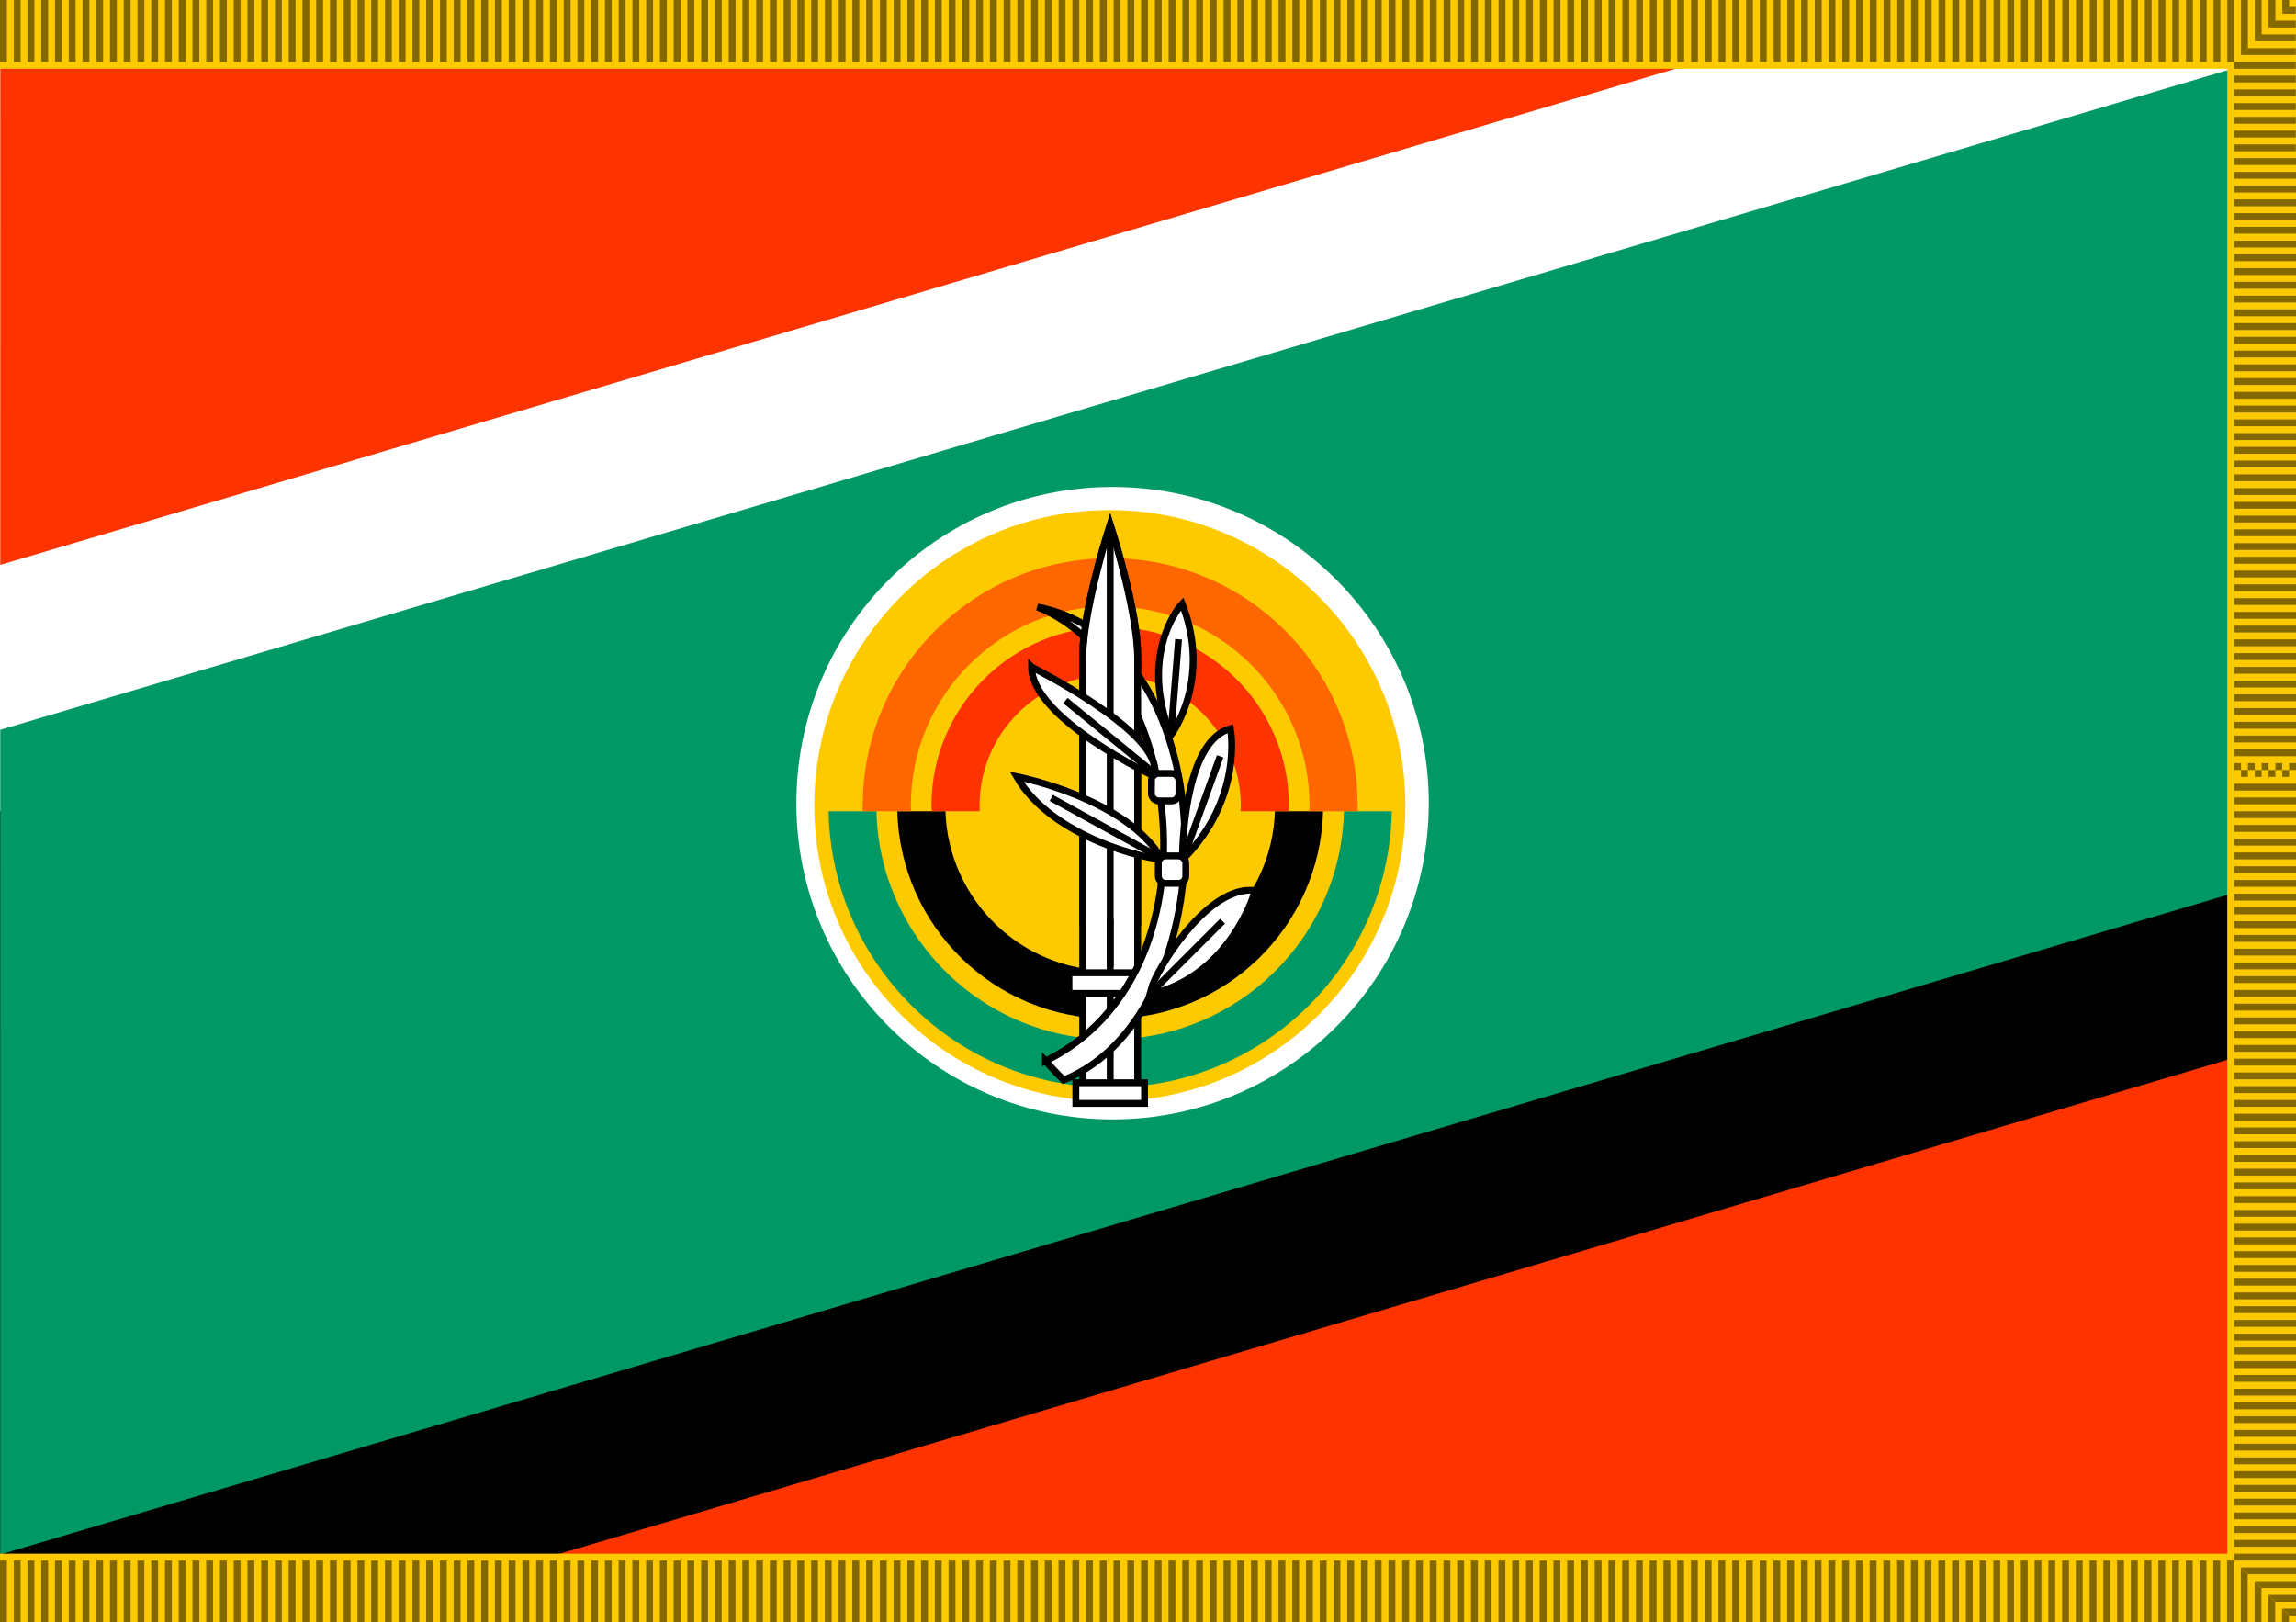<?xml version="1.0" encoding="UTF-8" standalone="no"?>
<!-- Created with Inkscape (http://www.inkscape.org/) -->

<svg
   xmlns:dc="http://purl.org/dc/elements/1.1/"
   xmlns:cc="http://creativecommons.org/ns#"
   xmlns:rdf="http://www.w3.org/1999/02/22-rdf-syntax-ns#"
   xmlns:svg="http://www.w3.org/2000/svg"
   xmlns="http://www.w3.org/2000/svg"
   xmlns:sodipodi="http://sodipodi.sourceforge.net/DTD/sodipodi-0.dtd"
   xmlns:inkscape="http://www.inkscape.org/namespaces/inkscape"
   width="334"
   height="236"
   id="svg2"
   version="1.1"
   inkscape:version="0.48.1 r9760"
   sodipodi:docname="Israeli_Army_(Land_Arm)_Flag.html">
  <rect width="100%" height="100%" fill="#333333" stroke="none"/>
  <defs
     id="defs4">
    <clipPath
       clipPathUnits="userSpaceOnUse"
       id="clipPath5082">
      <rect
         style="fill:#c8ab37;fill-opacity:1;stroke:none"
         id="rect5084"
         width="334"
         height="236"
         x="822.001"
         y="155.946"
         transform="matrix(0.956, 0.292, -0.292, 0.956, 0, 0)" />
    </clipPath>
    <clipPath
       clipPathUnits="userSpaceOnUse"
       id="clipPath3103">
      <rect
         style="fill:#000080;fill-opacity:1;stroke:none"
         id="rect3105"
         width="334"
         height="236"
         x="782.898"
         y="307.418"
         transform="matrix(0.959, 0.284, -0.284, 0.959, 0, 0)" />
    </clipPath>
    <clipPath
       clipPathUnits="userSpaceOnUse"
       id="clipPath3111">
      <path
         style="fill:#ffffff;fill-opacity:1;stroke:none"
         d="M 272.187,423.669 238.674,536.809 205.16,649.95 525.406,744.811 558.919,631.671 592.433,518.53 272.187,423.669 z"
         id="path3113"
         inkscape:connector-curvature="0" />
    </clipPath>
  </defs>
  <sodipodi:namedview
     id="base"
     pagecolor="#ffffff"
     bordercolor="#666666"
     borderopacity="1.0"
     inkscape:pageopacity="0.0"
     inkscape:pageshadow="2"
     inkscape:zoom="1.66"
     inkscape:cx="163.50745"
     inkscape:cy="82.877793"
     inkscape:document-units="px"
     inkscape:current-layer="layer1"
     showgrid="false"
     fit-margin-top="0"
     fit-margin-left="0"
     fit-margin-right="0"
     fit-margin-bottom="0"
     inkscape:window-width="1680"
     inkscape:window-height="973"
     inkscape:window-x="0"
     inkscape:window-y="24"
     inkscape:window-maximized="1"
     showguides="true"
     inkscape:guide-bbox="true"
     inkscape:snap-bbox="true"
     inkscape:bbox-nodes="true" />
  <g
     inkscape:label="Layer 1"
     inkscape:groupmode="layer"
     id="layer1"
     transform="translate(-208, -414.362)">
    <rect
       style="fill: rgb(0, 0, 0); fill-opacity: 1; stroke: none;"
       id="rect9887"
       width="334"
       height="118"
       x="208"
       y="532.362" />
    <rect
       y="414.362"
       x="208"
       height="118"
       width="334"
       id="rect9889"
       style="fill: rgb(255, 255, 255); fill-opacity: 1; stroke: none;" />
    <g
       id="g3099"
       inkscape:transform-center-x="-223.37405"
       inkscape:transform-center-y="-126.13598"
       transform="matrix(0.959,-0.284,0.284,0.959,-173.307,85.445)"
       clip-path="url(#clipPath3111)">
      <rect
         y="635.362"
         x="208"
         height="30"
         width="500"
         id="rect3045"
         style="fill:#000000;fill-opacity:1;fill-rule:evenodd;stroke:none" />
      <rect
         style="fill:#ffffff;fill-opacity:1;fill-rule:evenodd;stroke:none"
         id="rect3041"
         width="500"
         height="30"
         x="208"
         y="498.862" />
      <rect
         y="387.362"
         x="208"
         height="115"
         width="500"
         id="rect3036"
         style="fill:#fd3300;fill-opacity:1;fill-rule:evenodd;stroke:none" />
      <rect
         style="fill:#009966;fill-opacity:1;fill-rule:evenodd;stroke:none"
         id="rect3043"
         width="500"
         height="115"
         x="208"
         y="525.362" />
      <rect
         style="fill:#fd3300;fill-opacity:1;fill-rule:evenodd;stroke:none"
         id="rect3047"
         width="500"
         height="115"
         x="208"
         y="663.362" />
    </g>
    <g
       id="g5044">
      <path
         transform="matrix(1.56, 0, 0, 1.867, 180.623, 344.364)"
         sodipodi:type="arc"
         style="fill: rgb(0, 255, 0); fill-opacity: 1; stroke: none; opacity: 0.1;"
         id="path9835"
         sodipodi:cx="121.06741"
         sodipodi:cy="100.26966"
         sodipodi:rx="11.966292"
         sodipodi:ry="10"
         d="m 133.034,100.27 c 0,5.523 -5.357,10 -11.966,10 -6.609,0 -11.966,-4.477 -11.966,-10 0,-5.523 5.357,-10 11.966,-10 6.609,0 11.966,4.477 11.966,10 z" />
      <path
         sodipodi:type="arc"
         style="fill: rgb(255, 255, 255); fill-opacity: 1; stroke: none;"
         id="path9877"
         sodipodi:cx="121.06741"
         sodipodi:cy="100.26966"
         sodipodi:rx="11.966292"
         sodipodi:ry="10"
         d="m 133.034,100.27 c 0,5.523 -5.357,10 -11.966,10 -6.609,0 -11.966,-4.477 -11.966,-10 0,-5.523 5.357,-10 11.966,-10 6.609,0 11.966,4.477 11.966,10 z"
         transform="matrix(3.844, 0, 0, 4.6, -95.538, 69.952)" />
      <path
         transform="matrix(3.593, 0, 0, 4.3, -65.547, 100.394)"
         d="m 133.034,100.27 c 0,5.523 -5.357,10 -11.966,10 -6.609,0 -11.966,-4.477 -11.966,-10 0,-5.523 5.357,-10 11.966,-10 6.609,0 11.966,4.477 11.966,10 z"
         sodipodi:ry="10"
         sodipodi:rx="11.966292"
         sodipodi:cy="100.26966"
         sodipodi:cx="121.06741"
         id="path9873"
         style="fill: rgb(253, 202, 0); fill-opacity: 1; stroke: none;"
         sodipodi:type="arc" />
      <path
         id="path9849"
         transform="translate(208, 414.362)"
         d="M 130.531 118 C 130.964 134.744 144.652 148.188 161.5 148.188 C 178.348 148.188 192.036 134.744 192.469 118 L 185.469 118 C 185.044 130.882 174.486 141.188 161.5 141.188 C 148.514 141.188 137.956 130.882 137.531 118 L 130.531 118 z "
         style="fill: rgb(0, 0, 0); fill-opacity: 1; stroke: none;" />
      <path
         id="path9865"
         transform="translate(208, 414.362)"
         d="M 120.531 118 C 120.963 140.27 139.127 158.188 161.5 158.188 C 183.873 158.188 202.037 140.27 202.469 118 L 195.5 118 C 195.067 136.401 180.005 151.188 161.5 151.188 C 142.995 151.188 127.933 136.401 127.5 118 L 120.531 118 z "
         style="fill: rgb(0, 153, 102); fill-opacity: 1; stroke: none;" />
      <path
         id="path9857"
         transform="translate(208, 414.362)"
         d="M 161.5 81.188 C 141.618 81.188 125.5 97.305 125.5 117.188 C 125.5 117.461 125.494 117.728 125.5 118 L 132.531 118 C 132.524 117.731 132.5 117.459 132.5 117.188 C 132.5 101.171 145.484 88.188 161.5 88.188 C 177.516 88.188 190.5 101.171 190.5 117.188 C 190.5 117.459 190.476 117.731 190.469 118 L 197.5 118 C 197.506 117.728 197.5 117.461 197.5 117.188 C 197.5 97.305 181.382 81.188 161.5 81.188 z "
         style="fill: rgb(254, 103, 0); fill-opacity: 1; stroke: none;" />
      <path
         transform="translate(208, 414.362)"
         id="path9821"
         d="M 161.5 91.188 C 147.141 91.188 135.5 102.828 135.5 117.188 C 135.5 117.459 135.523 117.731 135.531 118 L 142.531 118 C 142.52 117.728 142.5 117.462 142.5 117.188 C 142.5 106.694 151.007 98.188 161.5 98.188 C 171.993 98.188 180.5 106.694 180.5 117.188 C 180.5 117.462 180.48 117.728 180.469 118 L 187.469 118 C 187.477 117.731 187.5 117.459 187.5 117.188 C 187.5 102.828 175.859 91.188 161.5 91.188 z "
         style="fill: rgb(253, 51, 0); fill-opacity: 1; stroke: none;" />
      <path
         sodipodi:nodetypes="csccc"
         inkscape:connector-curvature="0"
         id="path2998"
         d="m 369.5,492.319 c 0,0 3.5,11.157 3.5,17.414 0,6.257 0,45.626 0,45.626 l -3.5,0 z"
         style="fill: rgb(26, 26, 26);" />
      <path
         sodipodi:nodetypes="cscccsc"
         inkscape:connector-curvature="0"
         id="path3768"
         d="m 369.5,492.362 c 0,0 -3.5,11.118 -3.5,17.375 l 0,62.625 3.5,0 3.5,0 0,-62.625 c 0,-6.257 -3.5,-17.375 -3.5,-17.375 z"
         style="fill: none; stroke: rgb(0, 0, 0); stroke-width: 2; stroke-miterlimit: 4; stroke-dasharray: none;" />
      <path
         style="fill: rgb(255, 255, 255); stroke: rgb(0, 0, 0); stroke-width: 0pt; stroke-miterlimit: 4; stroke-dasharray: none;"
         d="m 369.5,492.362 c 0,0 -3.5,11.118 -3.5,17.375 l 0,62.625 3.5,0 3.5,0 0,-62.625 c 0,-6.257 -3.5,-17.375 -3.5,-17.375 z"
         id="path3788"
         inkscape:connector-curvature="0"
         sodipodi:nodetypes="cscccsc" />
      <rect
         ry="0"
         y="492.362"
         x="369"
         height="80"
         width="1"
         id="rect3776"
         style="fill: rgb(0, 0, 0); fill-opacity: 1; stroke: none;" />
      <rect
         y="556.362"
         x="364"
         height="2"
         width="11"
         id="rect3780"
         style="fill: rgb(255, 255, 255); fill-opacity: 1; stroke: rgb(0, 0, 0); stroke-width: 2; stroke-miterlimit: 4; stroke-dasharray: none;" />
      <rect
         style="fill: rgb(255, 255, 255); fill-opacity: 1; stroke: none;"
         id="rect3782"
         width="11"
         height="2"
         x="364"
         y="556.362" />
      <rect
         y="572.362"
         x="365"
         height="2"
         width="9"
         id="rect3784"
         style="fill: rgb(255, 255, 255); fill-opacity: 1; stroke: rgb(0, 0, 0); stroke-width: 2; stroke-miterlimit: 4; stroke-dasharray: none;" />
      <rect
         style="fill: rgb(255, 255, 255); fill-opacity: 1; stroke: none;"
         id="rect3786"
         width="9"
         height="2"
         x="365"
         y="572.362" />
      <path
         sodipodi:nodetypes="cccc"
         inkscape:connector-curvature="0"
         id="path3811"
         d="m 360.086,568.694 c 25.927,-12.634 20.045,-57.515 -1.169,-66.044 28.143,5.568 27.763,59.248 3.799,68.819 -1.315,-1.315 -2.63,-2.776 -2.63,-2.776 z"
         style="fill: rgb(255, 255, 255); stroke: rgb(0, 0, 0); stroke-width: 1px; stroke-linecap: butt; stroke-linejoin: miter; stroke-opacity: 1;" />
      <path
         id="path3894"
         d="m 369.5,492.362 c 0,0 -3.5,11.118 -3.5,17.375 l 0,38.312 7,0 0,-38.312 c 0,-6.257 -3.5,-17.375 -3.5,-17.375 z"
         style="fill: rgb(255, 255, 255); stroke: rgb(0, 0, 0); stroke-width: 0pt; stroke-miterlimit: 4; stroke-dasharray: none;"
         inkscape:connector-curvature="0" />
      <path
         id="path3916"
         d="m 369.5,489.018 -0.969,3.031 c 0,0 -0.867,2.812 -1.75,6.406 C 365.898,502.051 365,506.422 365,509.737 l 0,38.312 0,1 1,0 0,-38.812 c 0,-6.438 3.5,-17.875 3.5,-17.875 0,0 3.5,11.437 3.5,17.875 l 0,38.812 1,0 0,-1 0,-38.312 c 0,-3.315 -0.898,-7.687 -1.781,-11.281 -0.883,-3.595 -1.75,-6.406 -1.75,-6.406 L 369.5,489.018 z"
         style="font-size: medium; font-style: normal; font-variant: normal; font-weight: normal; font-stretch: normal; text-indent: 0pt; text-align: start; text-decoration: none; line-height: normal; letter-spacing: normal; word-spacing: normal; text-transform: none; direction: ltr; text-anchor: start; color: rgb(0, 0, 0); fill: rgb(0, 0, 0); fill-opacity: 1; fill-rule: nonzero; stroke: none; stroke-width: 0pt; marker: none; visibility: visible; display: inline; overflow: visible; font-family: Sans;"
         inkscape:connector-curvature="0" />
      <rect
         style="fill: rgb(0, 0, 0); fill-opacity: 1; stroke: none;"
         id="rect3914"
         width="1"
         height="62.592"
         x="369"
         y="492.362"
         ry="0" />
      <g
         id="g4003">
        <path
           transform="translate(208, 414.362)"
           style="fill: rgb(255, 255, 255); stroke: rgb(0, 0, 0); stroke-width: 1px; stroke-linecap: butt; stroke-linejoin: miter; stroke-opacity: 1;"
           d="m 147.889,112.961 c 0,0 15.982,3.09 21.138,12.022 -1.936,0 -15.941,-3.02 -21.138,-12.022 z"
           id="path3997"
           inkscape:connector-curvature="0" />
        <path
           transform="translate(208, 414.362)"
           style="fill: none; stroke: rgb(0, 0, 0); stroke-width: 1px; stroke-linecap: butt; stroke-linejoin: miter; stroke-opacity: 1;"
           d="m 168.059,124.378 -15.128,-8.31"
           id="path4001"
           inkscape:connector-curvature="0" />
      </g>
      <path
         transform="translate(208, 414.362)"
         inkscape:connector-curvature="0"
         id="path4007"
         d="m 178.991,105.982 c 0,0 1.977,10.126 -6.979,19.081 0,-4.115 0.805,-17.427 6.979,-19.081 z"
         style="fill: rgb(255, 255, 255); stroke: rgb(0, 0, 0); stroke-width: 1px; stroke-linecap: butt; stroke-linejoin: miter; stroke-opacity: 1;" />
      <rect
         y="539.362"
         x="377"
         height="3"
         width="3"
         id="rect4035"
         style="fill: rgb(255, 255, 255); fill-opacity: 1; stroke: rgb(0, 0, 0); stroke-width: 2; stroke-miterlimit: 4; stroke-opacity: 1; stroke-dasharray: none;"
         ry="0.559" />
      <rect
         ry="0.559"
         style="fill: rgb(255, 255, 255); fill-opacity: 1; stroke: rgb(0, 0, 0); stroke-width: 0pt; stroke-miterlimit: 4; stroke-opacity: 1; stroke-dasharray: none;"
         id="rect3967"
         width="3"
         height="3"
         x="377"
         y="539.362" />
      <g
         id="g3955"
         style="opacity: 1;">
        <path
           transform="translate(208, 414.362)"
           style="fill: rgb(255, 255, 255); stroke: rgb(0, 0, 0); stroke-width: 2; stroke-linecap: butt; stroke-linejoin: miter; stroke-miterlimit: 4; stroke-opacity: 1; stroke-dasharray: none;"
           d="m 181.921,129.987 c 0,0 -3.369,11.127 -13.967,13.967 0.662,-2.472 7.495,-13.967 13.967,-13.967 z"
           id="path3951"
           inkscape:connector-curvature="0" />
        <path
           transform="translate(208, 414.362)"
           inkscape:connector-curvature="0"
           id="path3953"
           d="m 181.921,129.987 c 0,0 -3.369,11.127 -13.967,13.967 0.662,-2.472 7.495,-13.967 13.967,-13.967 z"
           style="fill: rgb(255, 255, 255); stroke: rgb(0, 0, 0); stroke-width: 0pt; stroke-linecap: butt; stroke-linejoin: miter; stroke-miterlimit: 4; stroke-opacity: 1; stroke-dasharray: none;" />
      </g>
      <path
         inkscape:connector-curvature="0"
         id="path3973"
         d="m 385.85,548.358 -10.096,10.096"
         style="fill: none; stroke: rgb(0, 0, 0); stroke-width: 1px; stroke-linecap: butt; stroke-linejoin: miter; stroke-opacity: 1;" />
      <path
         transform="translate(208, 414.362)"
         inkscape:connector-curvature="0"
         id="path4011"
         d="m 172.254,124.539 5.244,-14.523"
         style="fill: none; stroke: rgb(0, 0, 0); stroke-width: 1px; stroke-linecap: butt; stroke-linejoin: miter; stroke-opacity: 1;" />
      <path
         transform="translate(208, 414.362)"
         inkscape:connector-curvature="0"
         id="path4017"
         d="m 150.067,97.027 c 0,0 17.911,8.956 17.911,14.966 0,1.049 -0.04,0.928 -0.04,0.928 0,0 -17.871,-8.391 -17.871,-15.894 z"
         style="fill: rgb(255, 255, 255); stroke: rgb(0, 0, 0); stroke-width: 1px; stroke-linecap: butt; stroke-linejoin: miter; stroke-opacity: 1;" />
      <path
         transform="translate(208, 414.362)"
         inkscape:connector-curvature="0"
         id="path4019"
         d="m 154.989,101.908 12.748,10.408"
         style="fill: none; stroke: rgb(0, 0, 0); stroke-width: 1px; stroke-linecap: butt; stroke-linejoin: miter; stroke-opacity: 1;" />
      <rect
         ry="0.559"
         style="fill: rgb(255, 255, 255); fill-opacity: 1; stroke: rgb(0, 0, 0); stroke-width: 2; stroke-miterlimit: 4; stroke-opacity: 1; stroke-dasharray: none;"
         id="rect4037"
         width="3"
         height="3"
         x="376"
         y="527.362" />
      <rect
         y="527.362"
         x="376"
         height="3"
         width="3"
         id="rect4033"
         style="fill: rgb(255, 255, 255); fill-opacity: 1; stroke: rgb(0, 0, 0); stroke-width: 0pt; stroke-miterlimit: 4; stroke-opacity: 1; stroke-dasharray: none;"
         ry="0.559" />
      <path
         transform="translate(208, 414.362)"
         sodipodi:nodetypes="ccc"
         inkscape:connector-curvature="0"
         id="path4029"
         d="m 170.318,106.95 c 0,0 6.041,-7.958 1.654,-19.121 -1.009,1.009 -6.055,7.963 -1.654,19.121 z"
         style="fill: rgb(255, 255, 255); stroke: rgb(0, 0, 0); stroke-width: 1px; stroke-linecap: butt; stroke-linejoin: miter; stroke-opacity: 1;" />
      <path
         transform="translate(208, 414.362)"
         inkscape:connector-curvature="0"
         id="path4031"
         d="m 170.358,106.547 1.089,-13.554"
         style="fill: none; stroke: rgb(0, 0, 0); stroke-width: 1px; stroke-linecap: butt; stroke-linejoin: miter; stroke-opacity: 1;" />
    </g>
    <g
       id="g4949">
      <rect
         y="414.362"
         x="532"
         height="236"
         width="10"
         id="rect9885"
         style="fill:#fdca00;fill-opacity:1;stroke:none" />
      <rect
         y="414.362"
         x="208"
         height="10"
         width="334"
         id="rect7867"
         style="fill:#fdca00;fill-opacity:1;stroke:none" />
      <path
         transform="translate(208, 414.362)"
         id="rect4041"
         d="M 0 0 L 0 9 L 1 9 L 1 0 L 0 0 z M 2 0 L 2 9 L 3 9 L 3 0 L 2 0 z M 4 0 L 4 9 L 5 9 L 5 0 L 4 0 z M 6 0 L 6 9 L 7 9 L 7 0 L 6 0 z M 8 0 L 8 9 L 9 9 L 9 0 L 8 0 z M 10 0 L 10 9 L 11 9 L 11 0 L 10 0 z M 12 0 L 12 9 L 13 9 L 13 0 L 12 0 z M 14 0 L 14 9 L 15 9 L 15 0 L 14 0 z M 16 0 L 16 9 L 17 9 L 17 0 L 16 0 z M 18 0 L 18 9 L 19 9 L 19 0 L 18 0 z M 20 0 L 20 9 L 21 9 L 21 0 L 20 0 z M 22 0 L 22 9 L 23 9 L 23 0 L 22 0 z M 24 0 L 24 9 L 25 9 L 25 0 L 24 0 z M 26 0 L 26 9 L 27 9 L 27 0 L 26 0 z M 28 0 L 28 9 L 29 9 L 29 0 L 28 0 z M 30 0 L 30 9 L 31 9 L 31 0 L 30 0 z M 32 0 L 32 9 L 33 9 L 33 0 L 32 0 z M 34 0 L 34 9 L 35 9 L 35 0 L 34 0 z M 36 0 L 36 9 L 37 9 L 37 0 L 36 0 z M 38 0 L 38 9 L 39 9 L 39 0 L 38 0 z M 40 0 L 40 9 L 41 9 L 41 0 L 40 0 z M 42 0 L 42 9 L 43 9 L 43 0 L 42 0 z M 44 0 L 44 9 L 45 9 L 45 0 L 44 0 z M 46 0 L 46 9 L 47 9 L 47 0 L 46 0 z M 48 0 L 48 9 L 49 9 L 49 0 L 48 0 z M 50 0 L 50 9 L 51 9 L 51 0 L 50 0 z M 52 0 L 52 9 L 53 9 L 53 0 L 52 0 z M 54 0 L 54 9 L 55 9 L 55 0 L 54 0 z M 56 0 L 56 9 L 57 9 L 57 0 L 56 0 z M 58 0 L 58 9 L 59 9 L 59 0 L 58 0 z M 60 0 L 60 9 L 61 9 L 61 0 L 60 0 z M 62 0 L 62 9 L 63 9 L 63 0 L 62 0 z M 64 0 L 64 9 L 65 9 L 65 0 L 64 0 z M 66 0 L 66 9 L 67 9 L 67 0 L 66 0 z M 68 0 L 68 9 L 69 9 L 69 0 L 68 0 z M 70 0 L 70 9 L 71 9 L 71 0 L 70 0 z M 72 0 L 72 9 L 73 9 L 73 0 L 72 0 z M 74 0 L 74 9 L 75 9 L 75 0 L 74 0 z M 76 0 L 76 9 L 77 9 L 77 0 L 76 0 z M 78 0 L 78 9 L 79 9 L 79 0 L 78 0 z M 80 0 L 80 9 L 81 9 L 81 0 L 80 0 z M 82 0 L 82 9 L 83 9 L 83 0 L 82 0 z M 84 0 L 84 9 L 85 9 L 85 0 L 84 0 z M 86 0 L 86 9 L 87 9 L 87 0 L 86 0 z M 88 0 L 88 9 L 89 9 L 89 0 L 88 0 z M 90 0 L 90 9 L 91 9 L 91 0 L 90 0 z M 92 0 L 92 9 L 93 9 L 93 0 L 92 0 z M 94 0 L 94 9 L 95 9 L 95 0 L 94 0 z M 96 0 L 96 9 L 97 9 L 97 0 L 96 0 z M 98 0 L 98 9 L 99 9 L 99 0 L 98 0 z M 100 0 L 100 9 L 101 9 L 101 0 L 100 0 z M 102 0 L 102 9 L 103 9 L 103 0 L 102 0 z M 104 0 L 104 9 L 105 9 L 105 0 L 104 0 z M 106 0 L 106 9 L 107 9 L 107 0 L 106 0 z M 108 0 L 108 9 L 109 9 L 109 0 L 108 0 z M 110 0 L 110 9 L 111 9 L 111 0 L 110 0 z M 112 0 L 112 9 L 113 9 L 113 0 L 112 0 z M 114 0 L 114 9 L 115 9 L 115 0 L 114 0 z M 116 0 L 116 9 L 117 9 L 117 0 L 116 0 z M 118 0 L 118 9 L 119 9 L 119 0 L 118 0 z M 120 0 L 120 9 L 121 9 L 121 0 L 120 0 z M 122 0 L 122 9 L 123 9 L 123 0 L 122 0 z M 124 0 L 124 9 L 125 9 L 125 0 L 124 0 z M 126 0 L 126 9 L 127 9 L 127 0 L 126 0 z M 128 0 L 128 9 L 129 9 L 129 0 L 128 0 z M 130 0 L 130 9 L 131 9 L 131 0 L 130 0 z M 132 0 L 132 9 L 133 9 L 133 0 L 132 0 z M 134 0 L 134 9 L 135 9 L 135 0 L 134 0 z M 136 0 L 136 9 L 137 9 L 137 0 L 136 0 z M 138 0 L 138 9 L 139 9 L 139 0 L 138 0 z M 140 0 L 140 9 L 141 9 L 141 0 L 140 0 z M 142 0 L 142 9 L 143 9 L 143 0 L 142 0 z M 144 0 L 144 9 L 145 9 L 145 0 L 144 0 z M 146 0 L 146 9 L 147 9 L 147 0 L 146 0 z M 148 0 L 148 9 L 149 9 L 149 0 L 148 0 z M 150 0 L 150 9 L 151 9 L 151 0 L 150 0 z M 152 0 L 152 9 L 153 9 L 153 0 L 152 0 z M 154 0 L 154 9 L 155 9 L 155 0 L 154 0 z M 156 0 L 156 9 L 157 9 L 157 0 L 156 0 z M 158 0 L 158 9 L 159 9 L 159 0 L 158 0 z M 160 0 L 160 9 L 161 9 L 161 0 L 160 0 z M 162 0 L 162 9 L 163 9 L 163 0 L 162 0 z M 164 0 L 164 9 L 165 9 L 165 0 L 164 0 z M 166 0 L 166 9 L 167 9 L 167 0 L 166 0 z M 168 0 L 168 9 L 169 9 L 169 0 L 168 0 z M 170 0 L 170 9 L 171 9 L 171 0 L 170 0 z M 172 0 L 172 9 L 173 9 L 173 0 L 172 0 z M 174 0 L 174 9 L 175 9 L 175 0 L 174 0 z M 176 0 L 176 9 L 177 9 L 177 0 L 176 0 z M 178 0 L 178 9 L 179 9 L 179 0 L 178 0 z M 180 0 L 180 9 L 181 9 L 181 0 L 180 0 z M 182 0 L 182 9 L 183 9 L 183 0 L 182 0 z M 184 0 L 184 9 L 185 9 L 185 0 L 184 0 z M 186 0 L 186 9 L 187 9 L 187 0 L 186 0 z M 188 0 L 188 9 L 189 9 L 189 0 L 188 0 z M 190 0 L 190 9 L 191 9 L 191 0 L 190 0 z M 192 0 L 192 9 L 193 9 L 193 0 L 192 0 z M 194 0 L 194 9 L 195 9 L 195 0 L 194 0 z M 196 0 L 196 9 L 197 9 L 197 0 L 196 0 z M 198 0 L 198 9 L 199 9 L 199 0 L 198 0 z M 200 0 L 200 9 L 201 9 L 201 0 L 200 0 z M 202 0 L 202 9 L 203 9 L 203 0 L 202 0 z M 204 0 L 204 9 L 205 9 L 205 0 L 204 0 z M 206 0 L 206 9 L 207 9 L 207 0 L 206 0 z M 208 0 L 208 9 L 209 9 L 209 0 L 208 0 z M 210 0 L 210 9 L 211 9 L 211 0 L 210 0 z M 212 0 L 212 9 L 213 9 L 213 0 L 212 0 z M 214 0 L 214 9 L 215 9 L 215 0 L 214 0 z M 216 0 L 216 9 L 217 9 L 217 0 L 216 0 z M 218 0 L 218 9 L 219 9 L 219 0 L 218 0 z M 220 0 L 220 9 L 221 9 L 221 0 L 220 0 z M 222 0 L 222 9 L 223 9 L 223 0 L 222 0 z M 224 0 L 224 9 L 225 9 L 225 0 L 224 0 z M 226 0 L 226 9 L 227 9 L 227 0 L 226 0 z M 228 0 L 228 9 L 229 9 L 229 0 L 228 0 z M 230 0 L 230 9 L 231 9 L 231 0 L 230 0 z M 232 0 L 232 9 L 233 9 L 233 0 L 232 0 z M 234 0 L 234 9 L 235 9 L 235 0 L 234 0 z M 236 0 L 236 9 L 237 9 L 237 0 L 236 0 z M 238 0 L 238 9 L 239 9 L 239 0 L 238 0 z M 240 0 L 240 9 L 241 9 L 241 0 L 240 0 z M 242 0 L 242 9 L 243 9 L 243 0 L 242 0 z M 244 0 L 244 9 L 245 9 L 245 0 L 244 0 z M 246 0 L 246 9 L 247 9 L 247 0 L 246 0 z M 248 0 L 248 9 L 249 9 L 249 0 L 248 0 z M 250 0 L 250 9 L 251 9 L 251 0 L 250 0 z M 252 0 L 252 9 L 253 9 L 253 0 L 252 0 z M 254 0 L 254 9 L 255 9 L 255 0 L 254 0 z M 256 0 L 256 9 L 257 9 L 257 0 L 256 0 z M 258 0 L 258 9 L 259 9 L 259 0 L 258 0 z M 260 0 L 260 9 L 261 9 L 261 0 L 260 0 z M 262 0 L 262 9 L 263 9 L 263 0 L 262 0 z M 264 0 L 264 9 L 265 9 L 265 0 L 264 0 z M 266 0 L 266 9 L 267 9 L 267 0 L 266 0 z M 268 0 L 268 9 L 269 9 L 269 0 L 268 0 z M 270 0 L 270 9 L 271 9 L 271 0 L 270 0 z M 272 0 L 272 9 L 273 9 L 273 0 L 272 0 z M 274 0 L 274 9 L 275 9 L 275 0 L 274 0 z M 276 0 L 276 9 L 277 9 L 277 0 L 276 0 z M 278 0 L 278 9 L 279 9 L 279 0 L 278 0 z M 280 0 L 280 9 L 281 9 L 281 0 L 280 0 z M 282 0 L 282 9 L 283 9 L 283 0 L 282 0 z M 284 0 L 284 9 L 285 9 L 285 0 L 284 0 z M 286 0 L 286 9 L 287 9 L 287 0 L 286 0 z M 288 0 L 288 9 L 289 9 L 289 0 L 288 0 z M 290 0 L 290 9 L 291 9 L 291 0 L 290 0 z M 292 0 L 292 9 L 293 9 L 293 0 L 292 0 z M 294 0 L 294 9 L 295 9 L 295 0 L 294 0 z M 296 0 L 296 9 L 297 9 L 297 0 L 296 0 z M 298 0 L 298 9 L 299 9 L 299 0 L 298 0 z M 300 0 L 300 9 L 301 9 L 301 0 L 300 0 z M 302 0 L 302 9 L 303 9 L 303 0 L 302 0 z M 304 0 L 304 9 L 305 9 L 305 0 L 304 0 z M 306 0 L 306 9 L 307 9 L 307 0 L 306 0 z M 308 0 L 308 9 L 309 9 L 309 0 L 308 0 z M 310 0 L 310 9 L 311 9 L 311 0 L 310 0 z M 312 0 L 312 9 L 313 9 L 313 0 L 312 0 z M 314 0 L 314 9 L 315 9 L 315 0 L 314 0 z M 316 0 L 316 9 L 317 9 L 317 0 L 316 0 z M 318 0 L 318 9 L 319 9 L 319 0 L 318 0 z M 320 0 L 320 9 L 321 9 L 321 0 L 320 0 z M 322 0 L 322 9 L 323 9 L 323 0 L 322 0 z M 324 0 L 324 9 L 325 9 L 325 0 L 324 0 z M 326 0 L 326 8 L 327 7 L 327 0 L 326 0 z M 328 0 L 328 6 L 329 5 L 329 0 L 328 0 z M 330 0 L 330 4 L 331 3 L 331 0 L 330 0 z M 332 0 L 332 2 L 333 1 L 333 0 L 332 0 z "
         style="fill:#836800;fill-opacity:1;stroke:none" />
      <rect
         style="fill:#fdca00;fill-opacity:1;stroke:none"
         id="rect8594"
         width="334"
         height="10"
         x="208"
         y="640.362" />
      <path
         transform="translate(208, 414.362)"
         id="path8408"
         d="M 332.969 1 L 331.969 2 L 333.969 2 L 333.969 1 L 332.969 1 z M 330.969 3 L 329.969 4 L 333.969 4 L 333.969 3 L 330.969 3 z M 328.969 5 L 327.969 6 L 333.969 6 L 333.969 5 L 328.969 5 z M 326.969 7 L 325.969 8 L 333.969 8 L 333.969 7 L 326.969 7 z M 324.969 9 L 324.969 10 L 333.969 10 L 333.969 9 L 324.969 9 z M 324.969 11 L 324.969 12 L 333.969 12 L 333.969 11 L 324.969 11 z M 324.969 13 L 324.969 14 L 333.969 14 L 333.969 13 L 324.969 13 z M 324.969 15 L 324.969 16 L 333.969 16 L 333.969 15 L 324.969 15 z M 324.969 17 L 324.969 18 L 333.969 18 L 333.969 17 L 324.969 17 z M 324.969 19 L 324.969 20 L 333.969 20 L 333.969 19 L 324.969 19 z M 324.969 21 L 324.969 22 L 333.969 22 L 333.969 21 L 324.969 21 z M 324.969 23 L 324.969 24 L 325 24 L 333.969 24 L 334 24 L 334 23 L 333.969 23 L 325 23 L 324.969 23 z M 324.969 25 L 324.969 26 L 325 26 L 333.969 26 L 334 26 L 334 25 L 333.969 25 L 325 25 L 324.969 25 z M 325 27 L 325 28 L 334 28 L 334 27 L 325 27 z M 325 29 L 325 30 L 334 30 L 334 29 L 325 29 z M 325 31 L 325 32 L 334 32 L 334 31 L 325 31 z M 325 33 L 325 34 L 334 34 L 334 33 L 325 33 z M 325 35 L 325 36 L 334 36 L 334 35 L 325 35 z M 325 37 L 325 38 L 334 38 L 334 37 L 325 37 z M 325 39 L 325 40 L 334 40 L 334 39 L 325 39 z M 325 41 L 325 42 L 334 42 L 334 41 L 325 41 z M 325 43 L 325 44 L 334 44 L 334 43 L 325 43 z M 325 45 L 325 46 L 334 46 L 334 45 L 325 45 z M 325 47 L 325 48 L 334 48 L 334 47 L 325 47 z M 325 49 L 325 50 L 334 50 L 334 49 L 325 49 z M 325 51 L 325 52 L 334 52 L 334 51 L 325 51 z M 325 53 L 325 54 L 334 54 L 334 53 L 325 53 z M 325 55 L 325 56 L 334 56 L 334 55 L 325 55 z M 325 57 L 325 58 L 334 58 L 334 57 L 325 57 z M 325 59 L 325 60 L 334 60 L 334 59 L 325 59 z M 325 61 L 325 62 L 334 62 L 334 61 L 325 61 z M 325 63 L 325 64 L 334 64 L 334 63 L 325 63 z M 325 65 L 325 66 L 334 66 L 334 65 L 325 65 z M 325 67 L 325 68 L 334 68 L 334 67 L 325 67 z M 325 69 L 325 70 L 334 70 L 334 69 L 325 69 z M 325 71 L 325 72 L 334 72 L 334 71 L 325 71 z M 325 73 L 325 74 L 334 74 L 334 73 L 325 73 z M 325 75 L 325 76 L 334 76 L 334 75 L 325 75 z M 325 77 L 325 78 L 334 78 L 334 77 L 325 77 z M 325 79 L 325 80 L 334 80 L 334 79 L 325 79 z M 325 81 L 325 82 L 334 82 L 334 81 L 325 81 z M 325 83 L 325 84 L 334 84 L 334 83 L 325 83 z M 325 85 L 325 86 L 334 86 L 334 85 L 325 85 z M 325 87 L 325 88 L 334 88 L 334 87 L 325 87 z M 325 89 L 325 90 L 334 90 L 334 89 L 325 89 z M 325 91 L 325 92 L 334 92 L 334 91 L 325 91 z M 325 93 L 325 94 L 334 94 L 334 93 L 325 93 z M 325 95 L 325 96 L 334 96 L 334 95 L 325 95 z M 325 97 L 325 98 L 334 98 L 334 97 L 325 97 z M 325 99 L 325 100 L 334 100 L 334 99 L 325 99 z M 325 101 L 325 102 L 334 102 L 334 101 L 325 101 z M 325 103 L 325 104 L 334 104 L 334 103 L 325 103 z M 325 105 L 325 106 L 334 106 L 334 105 L 325 105 z M 325 107 L 325 108 L 334 108 L 334 107 L 325 107 z M 325 109 L 325 110 L 334 110 L 334 109 L 325 109 z M 325 111 L 325 112 L 326 112 L 326 111 L 325 111 z M 326 112 L 326 113 L 327 113 L 327 112 L 326 112 z M 327 112 L 328 112 L 328 111 L 327 111 L 327 112 z M 328 112 L 328 113 L 329 113 L 329 112 L 328 112 z M 329 112 L 330 112 L 330 111 L 329 111 L 329 112 z M 330 112 L 330 113 L 331 113 L 331 112 L 330 112 z M 331 112 L 332 112 L 332 111 L 331 111 L 331 112 z M 332 112 L 332 113 L 333 113 L 333 112 L 332 112 z M 333 112 L 334 112 L 334 111 L 333 111 L 333 112 z M 325 114 L 325 115 L 334 115 L 334 114 L 325 114 z M 325 116 L 325 117 L 334 117 L 334 116 L 325 116 z M 325 118 L 325 119 L 334 119 L 334 118 L 325 118 z M 325 120 L 325 121 L 334 121 L 334 120 L 325 120 z M 325 122 L 325 123 L 334 123 L 334 122 L 325 122 z M 325 124 L 325 125 L 334 125 L 334 124 L 325 124 z M 325 126 L 325 127 L 334 127 L 334 126 L 325 126 z M 325 128 L 325 129 L 334 129 L 334 128 L 325 128 z M 325 130 L 325 131 L 334 131 L 334 130 L 325 130 z M 325 132 L 325 133 L 334 133 L 334 132 L 325 132 z M 325 134 L 325 135 L 334 135 L 334 134 L 325 134 z M 325 136 L 325 137 L 334 137 L 334 136 L 325 136 z M 325 138 L 325 139 L 334 139 L 334 138 L 325 138 z M 325 140 L 325 141 L 334 141 L 334 140 L 325 140 z M 325 142 L 325 143 L 334 143 L 334 142 L 325 142 z M 325 144 L 325 145 L 334 145 L 334 144 L 325 144 z M 325 146 L 325 147 L 334 147 L 334 146 L 325 146 z M 325 148 L 325 149 L 334 149 L 334 148 L 325 148 z M 325 150 L 325 151 L 334 151 L 334 150 L 325 150 z M 325 152 L 325 153 L 334 153 L 334 152 L 325 152 z M 325 154 L 325 155 L 334 155 L 334 154 L 325 154 z M 325 156 L 325 157 L 334 157 L 334 156 L 325 156 z M 325 158 L 325 159 L 334 159 L 334 158 L 325 158 z M 325 160 L 325 161 L 334 161 L 334 160 L 325 160 z M 325 162 L 325 163 L 334 163 L 334 162 L 325 162 z M 325 164 L 325 165 L 334 165 L 334 164 L 325 164 z M 325 166 L 325 167 L 334 167 L 334 166 L 325 166 z M 325 168 L 325 169 L 334 169 L 334 168 L 325 168 z M 325 170 L 325 171 L 334 171 L 334 170 L 325 170 z M 325 172 L 325 173 L 334 173 L 334 172 L 325 172 z M 325 174 L 325 175 L 334 175 L 334 174 L 325 174 z M 325 176 L 325 177 L 334 177 L 334 176 L 325 176 z M 325 178 L 325 179 L 334 179 L 334 178 L 325 178 z M 325 180 L 325 181 L 334 181 L 334 180 L 325 180 z M 325 182 L 325 183 L 334 183 L 334 182 L 325 182 z M 325 184 L 325 185 L 334 185 L 334 184 L 325 184 z M 325 186 L 325 187 L 334 187 L 334 186 L 325 186 z M 325 188 L 325 189 L 334 189 L 334 188 L 325 188 z M 325 190 L 325 191 L 334 191 L 334 190 L 325 190 z M 325 192 L 325 193 L 334 193 L 334 192 L 325 192 z M 325 194 L 325 195 L 334 195 L 334 194 L 325 194 z M 325 196 L 325 197 L 334 197 L 334 196 L 325 196 z M 325 198 L 325 199 L 334 199 L 334 198 L 325 198 z M 325 200 L 325 201 L 334 201 L 334 200 L 325 200 z M 325 202 L 325 203 L 334 203 L 334 202 L 325 202 z M 325 204 L 325 205 L 334 205 L 334 204 L 325 204 z M 325 206 L 325 207 L 334 207 L 334 206 L 325 206 z M 325 208 L 325 209 L 334 209 L 334 208 L 325 208 z M 325 210 L 325 211 L 334 211 L 334 210 L 325 210 z M 325 212 L 325 213 L 334 213 L 334 212 L 325 212 z M 325 214 L 325 215 L 334 215 L 334 214 L 325 214 z M 325 216 L 325 217 L 334 217 L 334 216 L 325 216 z M 325 218 L 325 219 L 334 219 L 334 218 L 325 218 z M 325 220 L 325 221 L 334 221 L 334 220 L 325 220 z M 325 222 L 325 223 L 334 223 L 334 222 L 325 222 z M 325 224 L 325 225 L 334 225 L 334 224 L 325 224 z M 325 226 L 325 227 L 334 227 L 334 226 L 325 226 z M 326 228 L 327 229 L 334 229 L 334 228 L 326 228 z M 328 230 L 329 231 L 334 231 L 334 230 L 328 230 z M 330 232 L 331 233 L 334 233 L 334 232 L 330 232 z M 332 234 L 333 235 L 334 235 L 334 234 L 332 234 z "
         style="fill:#836800;fill-opacity:1;stroke:none" />
      <path
         inkscape:connector-curvature="0"
         style="fill:#836800;fill-opacity:1;stroke:none"
         d="m 208,650.362 0,-9 1,0 0,9 -1,0 z m 2,0 0,-9 1,0 0,9 -1,0 z m 2,0 0,-9 1,0 0,9 -1,0 z m 2,0 0,-9 1,0 0,9 -1,0 z m 2,0 0,-9 1,0 0,9 -1,0 z m 2,0 0,-9 1,0 0,9 -1,0 z m 2,0 0,-9 1,0 0,9 -1,0 z m 2,0 0,-9 1,0 0,9 -1,0 z m 2,0 0,-9 1,0 0,9 -1,0 z m 2,0 0,-9 1,0 0,9 -1,0 z m 2,0 0,-9 1,0 0,9 -1,0 z m 2,0 0,-9 1,0 0,9 -1,0 z m 2,0 0,-9 1,0 0,9 -1,0 z m 2,0 0,-9 1,0 0,9 -1,0 z m 2,0 0,-9 1,0 0,9 -1,0 z m 2,0 0,-9 1,0 0,9 -1,0 z m 2,0 0,-9 1,0 0,9 -1,0 z m 2,0 0,-9 1,0 0,9 -1,0 z m 2,0 0,-9 1,0 0,9 -1,0 z m 2,0 0,-9 1,0 0,9 -1,0 z m 2,0 0,-9 1,0 0,9 -1,0 z m 2,0 0,-9 1,0 0,9 -1,0 z m 2,0 0,-9 1,0 0,9 -1,0 z m 2,0 0,-9 1,0 0,9 -1,0 z m 2,0 0,-9 1,0 0,9 -1,0 z m 2,0 0,-9 1,0 0,9 -1,0 z m 2,0 0,-9 1,0 0,9 -1,0 z m 2,0 0,-9 1,0 0,9 -1,0 z m 2,0 0,-9 1,0 0,9 -1,0 z m 2,0 0,-9 1,0 0,9 -1,0 z m 2,0 0,-9 1,0 0,9 -1,0 z m 2,0 0,-9 1,0 0,9 -1,0 z m 2,0 0,-9 1,0 0,9 -1,0 z m 2,0 0,-9 1,0 0,9 -1,0 z m 2,0 0,-9 1,0 0,9 -1,0 z m 2,0 0,-9 1,0 0,9 -1,0 z m 2,0 0,-9 1,0 0,9 -1,0 z m 2,0 0,-9 1,0 0,9 -1,0 z m 2,0 0,-9 1,0 0,9 -1,0 z m 2,0 0,-9 1,0 0,9 -1,0 z m 2,0 0,-9 1,0 0,9 -1,0 z m 2,0 0,-9 1,0 0,9 -1,0 z m 2,0 0,-9 1,0 0,9 -1,0 z m 2,0 0,-9 1,0 0,9 -1,0 z m 2,0 0,-9 1,0 0,9 -1,0 z m 2,0 0,-9 1,0 0,9 -1,0 z m 2,0 0,-9 1,0 0,9 -1,0 z m 2,0 0,-9 1,0 0,9 -1,0 z m 2,0 0,-9 1,0 0,9 -1,0 z m 2,0 0,-9 1,0 0,9 -1,0 z m 2,0 0,-9 1,0 0,9 -1,0 z m 2,0 0,-9 1,0 0,9 -1,0 z m 2,0 0,-9 1,0 0,9 -1,0 z m 2,0 0,-9 1,0 0,9 -1,0 z m 2,0 0,-9 1,0 0,9 -1,0 z m 2,0 0,-9 1,0 0,9 -1,0 z m 2,0 0,-9 1,0 0,9 -1,0 z m 2,0 0,-9 1,0 0,9 -1,0 z m 2,0 0,-9 1,0 0,9 -1,0 z m 2,0 0,-9 1,0 0,9 -1,0 z m 2,0 0,-9 1,0 0,9 -1,0 z m 2,0 0,-9 1,0 0,9 -1,0 z m 2,0 0,-9 1,0 0,9 -1,0 z m 2,0 0,-9 1,0 0,9 -1,0 z m 2,0 0,-9 1,0 0,9 -1,0 z m 2,0 0,-9 1,0 0,9 -1,0 z m 2,0 0,-9 1,0 0,9 -1,0 z m 2,0 0,-9 1,0 0,9 -1,0 z m 2,0 0,-9 1,0 0,9 -1,0 z m 2,0 0,-9 1,0 0,9 -1,0 z m 2,0 0,-9 1,0 0,9 -1,0 z m 2,0 0,-9 1,0 0,9 -1,0 z m 2,0 0,-9 1,0 0,9 -1,0 z m 2,0 0,-9 1,0 0,9 -1,0 z m 2,0 0,-9 1,0 0,9 -1,0 z m 2,0 0,-9 1,0 0,9 -1,0 z m 2,0 0,-9 1,0 0,9 -1,0 z m 2,0 0,-9 1,0 0,9 -1,0 z m 2,0 0,-9 1,0 0,9 -1,0 z m 2,0 0,-9 1,0 0,9 -1,0 z m 2,0 0,-9 1,0 0,9 -1,0 z m 2,0 0,-9 1,0 0,9 -1,0 z m 2,0 0,-9 1,0 0,9 -1,0 z m 2,0 0,-9 1,0 0,9 -1,0 z m 2,0 0,-9 1,0 0,9 -1,0 z m 2,0 0,-9 1,0 0,9 -1,0 z m 2,0 0,-9 1,0 0,9 -1,0 z m 2,0 0,-9 1,0 0,9 -1,0 z m 2,0 0,-9 1,0 0,9 -1,0 z m 2,0 0,-9 1,0 0,9 -1,0 z m 2,0 0,-9 1,0 0,9 -1,0 z m 2,0 0,-9 1,0 0,9 -1,0 z m 2,0 0,-9 1,0 0,9 -1,0 z m 2,0 0,-9 1,0 0,9 -1,0 z m 2,0 0,-9 1,0 0,9 -1,0 z m 2,0 0,-9 1,0 0,9 -1,0 z m 2,0 0,-9 1,0 0,9 -1,0 z m 2,0 0,-9 1,0 0,9 -1,0 z m 2,0 0,-9 1,0 0,9 -1,0 z m 2,0 0,-9 1,0 0,9 -1,0 z m 2,0 0,-9 1,0 0,9 -1,0 z m 2,0 0,-9 1,0 0,9 -1,0 z m 2,0 0,-9 1,0 0,9 -1,0 z m 2,0 0,-9 1,0 0,9 -1,0 z m 2,0 0,-9 1,0 0,9 -1,0 z m 2,0 0,-9 1,0 0,9 -1,0 z m 2,0 0,-9 1,0 0,9 -1,0 z m 2,0 0,-9 1,0 0,9 -1,0 z m 2,0 0,-9 1,0 0,9 -1,0 z m 2,0 0,-9 1,0 0,9 -1,0 z m 2,0 0,-9 1,0 0,9 -1,0 z m 2,0 0,-9 1,0 0,9 -1,0 z m 2,0 0,-9 1,0 0,9 -1,0 z m 2,0 0,-9 1,0 0,9 -1,0 z m 2,0 0,-9 1,0 0,9 -1,0 z m 2,0 0,-9 1,0 0,9 -1,0 z m 2,0 0,-9 1,0 0,9 -1,0 z m 2,0 0,-9 1,0 0,9 -1,0 z m 2,0 0,-9 1,0 0,9 -1,0 z m 2,0 0,-9 1,0 0,9 -1,0 z m 2,0 0,-9 1,0 0,9 -1,0 z m 2,0 0,-9 1,0 0,9 -1,0 z m 2,0 0,-9 1,0 0,9 -1,0 z m 2,0 0,-9 1,0 0,9 -1,0 z m 2,0 0,-9 1,0 0,9 -1,0 z m 2,0 0,-9 1,0 0,9 -1,0 z m 2,0 0,-9 1,0 0,9 -1,0 z m 2,0 0,-9 1,0 0,9 -1,0 z m 2,0 0,-9 1,0 0,9 -1,0 z m 2,0 0,-9 1,0 0,9 -1,0 z m 2,0 0,-9 1,0 0,9 -1,0 z m 2,0 0,-9 1,0 0,9 -1,0 z m 2,0 0,-9 1,0 0,9 -1,0 z m 2,0 0,-9 1,0 0,9 -1,0 z m 2,0 0,-9 1,0 0,9 -1,0 z m 2,0 0,-9 1,0 0,9 -1,0 z m 2,0 0,-9 1,0 0,9 -1,0 z m 2,0 0,-9 1,0 0,9 -1,0 z m 2,0 0,-9 1,0 0,9 -1,0 z m 2,0 0,-9 1,0 0,9 -1,0 z m 2,0 0,-9 1,0 0,9 -1,0 z m 2,0 0,-9 1,0 0,9 -1,0 z m 2,0 0,-9 1,0 0,9 -1,0 z m 2,0 0,-9 1,0 0,9 -1,0 z m 2,0 0,-9 1,0 0,9 -1,0 z m 2,0 0,-9 1,0 0,9 -1,0 z m 2,0 0,-9 1,0 0,9 -1,0 z m 2,0 0,-9 1,0 0,9 -1,0 z m 2,0 0,-9 1,0 0,9 -1,0 z m 2,0 0,-9 1,0 0,9 -1,0 z m 2,0 0,-9 1,0 0,9 -1,0 z m 2,0 0,-9 1,0 0,9 -1,0 z m 2,0 0,-9 1,0 0,9 -1,0 z m 2,0 0,-9 1,0 0,9 -1,0 z m 2,0 0,-9 1,0 0,9 -1,0 z m 2,0 0,-9 1,0 0,9 -1,0 z m 2,0 0,-9 1,0 0,9 -1,0 z m 2,0 0,-9 1,0 0,9 -1,0 z m 2,0 0,-9 1,0 0,9 -1,0 z m 2,0 0,-9 1,0 0,9 -1,0 z m 2,0 0,-9 1,0 0,9 -1,0 z m 2,0 0,-9 1,0 0,9 -1,0 z m 2,0 0,-9 1,0 0,9 -1,0 z m 2,0 0,-8 1,1 0,7 -1,0 z m 2,0 0,-6 1,1 0,5 -1,0 z m 2,0 0,-4 1,1 0,3 -1,0 z m 2,0 0,-2 1,1 0,1 -1,0 z"
         id="path4947" />
    </g>
  </g>
</svg>
